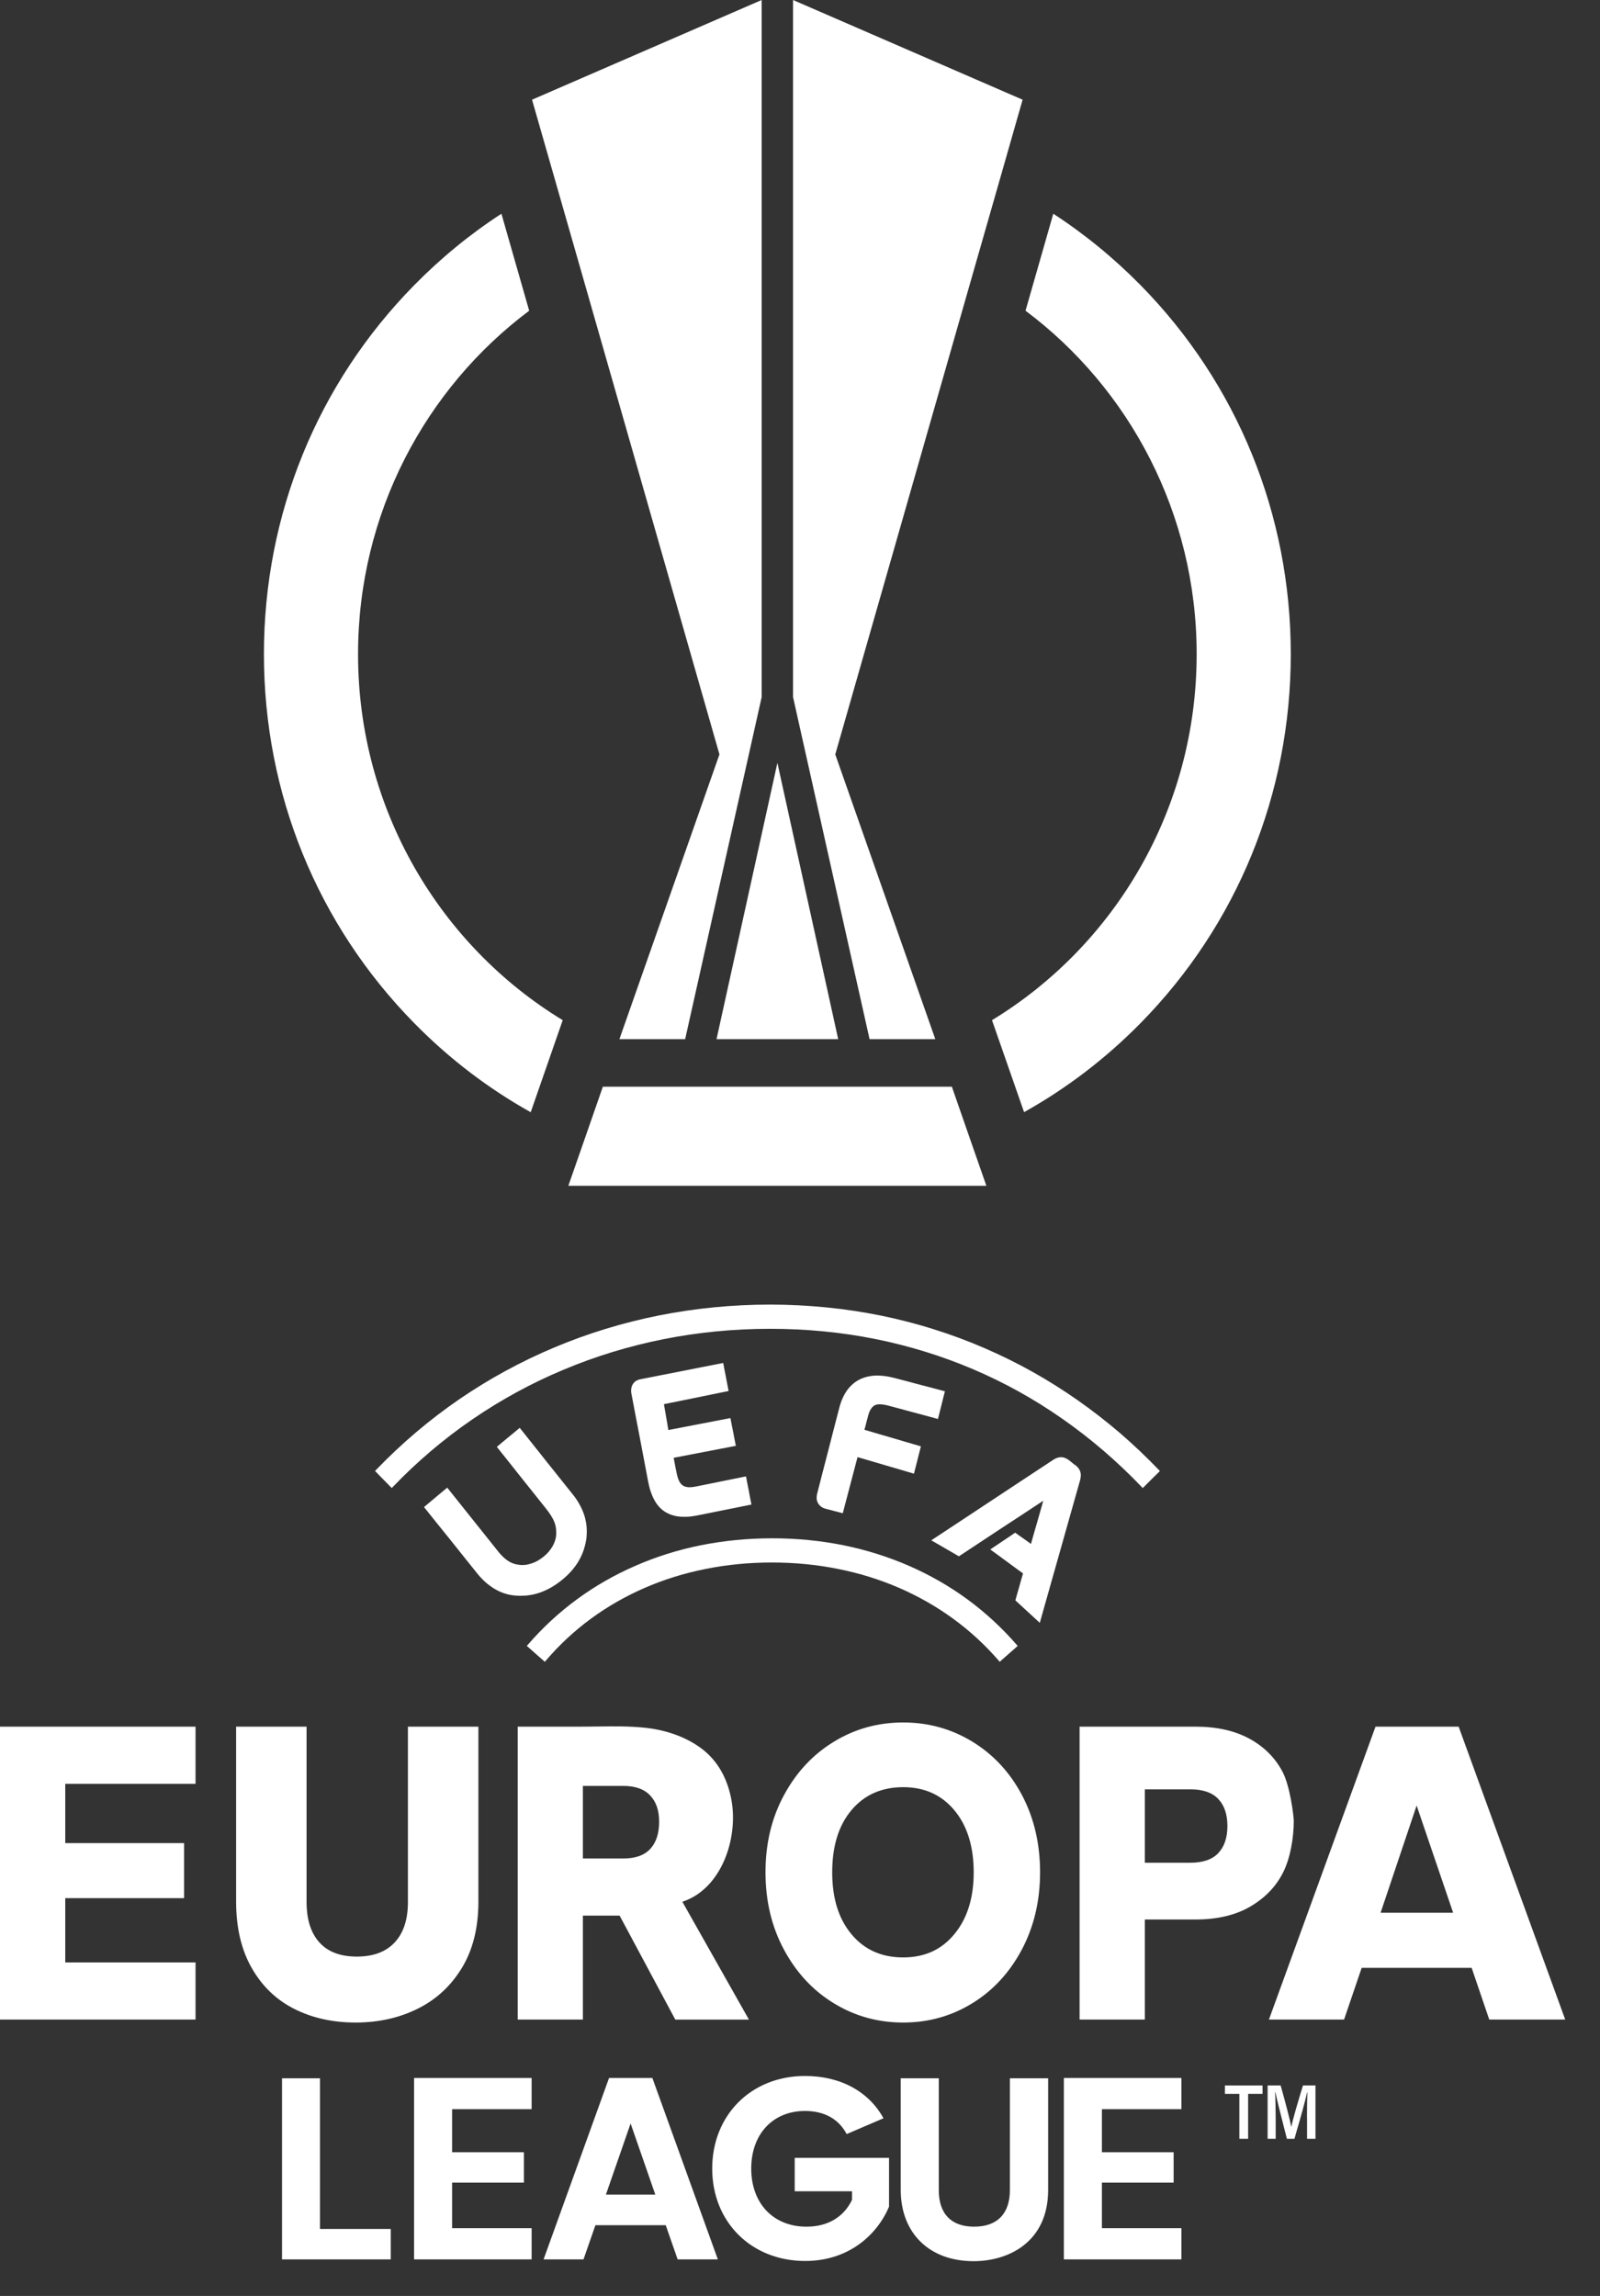 <svg width="23" height="33" viewBox="0 0 23 33" fill="none" xmlns="http://www.w3.org/2000/svg">
<rect x="0" y="0" width="23" height="33" fill="#333333" stroke="none"/>
<path fill-rule="evenodd" clip-rule="evenodd" d="M9.849 14.936H8.904H8.904L10.342 10.843L8.377 3.977L7.991 2.63L7.648 1.433H7.648L10.949 0H10.949V10.019L9.849 14.936H9.849ZM14.7 1.433L14.358 2.63L13.972 3.977L12.007 10.843L13.445 14.936H13.445H12.5H12.5L11.4 10.019V0H11.4L14.7 1.433H14.7ZM12.049 14.936L11.175 10.965L11.175 10.965L11.175 10.965L10.3 14.936L10.3 14.936H12.049ZM8.17 17.043L8.408 16.361L8.666 15.619H13.683L13.683 15.619L13.941 16.361L14.179 17.043H8.17L8.17 17.043ZM7.585 23.643C7.798 23.396 8.036 23.176 8.295 22.986C8.554 22.796 8.834 22.636 9.132 22.506C9.43 22.376 9.745 22.276 10.074 22.21C10.404 22.144 10.747 22.11 11.101 22.11H11.102C11.454 22.11 11.797 22.144 12.125 22.21C12.454 22.277 12.769 22.376 13.067 22.506C13.365 22.636 13.645 22.796 13.905 22.986C14.164 23.176 14.403 23.396 14.617 23.643L14.62 23.646L14.623 23.65L14.626 23.653L14.629 23.657L14.565 23.714L14.5 23.771L14.435 23.828L14.371 23.885L14.368 23.881L14.365 23.878L14.362 23.875L14.359 23.871C14.162 23.643 13.942 23.441 13.702 23.266C13.462 23.091 13.202 22.943 12.926 22.823C12.649 22.703 12.357 22.612 12.05 22.551C11.744 22.489 11.426 22.458 11.096 22.458C10.766 22.458 10.447 22.489 10.141 22.551C9.835 22.612 9.542 22.703 9.267 22.823C8.991 22.943 8.732 23.091 8.494 23.266C8.256 23.441 8.038 23.643 7.844 23.871L7.841 23.875L7.838 23.878L7.835 23.881L7.832 23.885L7.767 23.828L7.702 23.771L7.638 23.714L7.573 23.657L7.576 23.653L7.579 23.65L7.582 23.646L7.585 23.643ZM8.431 22.093C8.437 22.038 8.436 21.984 8.431 21.931C8.425 21.878 8.414 21.826 8.398 21.775C8.381 21.724 8.359 21.673 8.331 21.624C8.304 21.574 8.271 21.525 8.232 21.477L8.041 21.238L7.851 21L7.661 20.761L7.471 20.522L7.389 20.591L7.306 20.659L7.224 20.727L7.142 20.796L7.316 21.014L7.489 21.232L7.663 21.45L7.837 21.668C7.87 21.709 7.896 21.745 7.918 21.779C7.94 21.813 7.956 21.844 7.968 21.875C7.981 21.906 7.988 21.936 7.992 21.968C7.996 22 7.997 22.033 7.994 22.069C7.992 22.096 7.986 22.123 7.977 22.15C7.968 22.177 7.955 22.203 7.94 22.23C7.924 22.256 7.906 22.281 7.885 22.306C7.864 22.33 7.84 22.353 7.814 22.374C7.788 22.395 7.761 22.414 7.733 22.43C7.705 22.447 7.676 22.459 7.648 22.469C7.619 22.479 7.59 22.486 7.561 22.491C7.532 22.495 7.503 22.495 7.475 22.493C7.441 22.489 7.41 22.483 7.381 22.473C7.352 22.463 7.324 22.449 7.297 22.43C7.27 22.412 7.243 22.389 7.215 22.36C7.186 22.331 7.157 22.296 7.125 22.254L6.951 22.036L6.777 21.818L6.603 21.6L6.429 21.382L6.346 21.451L6.262 21.521L6.179 21.591L6.095 21.661L6.285 21.898L6.476 22.135L6.666 22.373L6.856 22.61C6.896 22.66 6.937 22.704 6.98 22.742C7.024 22.78 7.069 22.813 7.115 22.84C7.161 22.867 7.209 22.889 7.259 22.904C7.308 22.92 7.359 22.93 7.411 22.933C7.418 22.934 7.424 22.934 7.431 22.935L7.451 22.936L7.46 22.936L7.47 22.936C7.474 22.937 7.479 22.937 7.483 22.936H7.483H7.483L7.49 22.936C7.541 22.936 7.592 22.932 7.642 22.922C7.692 22.913 7.74 22.899 7.789 22.88C7.838 22.861 7.886 22.838 7.934 22.81C7.982 22.781 8.03 22.748 8.078 22.709C8.131 22.666 8.177 22.622 8.218 22.575C8.258 22.529 8.293 22.481 8.322 22.43C8.351 22.38 8.375 22.326 8.393 22.27C8.411 22.214 8.424 22.156 8.432 22.094L8.431 22.093ZM9.076 19.95C9.08 19.928 9.088 19.908 9.1 19.89C9.112 19.873 9.126 19.858 9.145 19.847C9.163 19.836 9.184 19.828 9.207 19.824L9.505 19.765L9.802 19.707L10.099 19.648L10.396 19.59L10.396 19.59L10.415 19.69L10.435 19.791L10.454 19.892L10.474 19.993L10.242 20.04L10.009 20.088L9.777 20.135L9.544 20.182L9.56 20.275L9.576 20.368L9.592 20.461L9.607 20.554L9.83 20.511L10.053 20.468L10.277 20.425L10.5 20.382L10.519 20.482L10.539 20.581L10.558 20.681L10.578 20.781L10.354 20.824L10.131 20.867L9.908 20.91L9.684 20.953L9.694 21.006L9.704 21.059L9.714 21.111L9.725 21.164C9.734 21.212 9.746 21.251 9.76 21.282C9.775 21.313 9.792 21.335 9.814 21.35C9.837 21.366 9.863 21.373 9.896 21.376C9.928 21.378 9.967 21.373 10.013 21.364L10.191 21.328L10.368 21.292L10.546 21.256L10.724 21.22L10.743 21.321L10.763 21.422L10.782 21.524L10.802 21.625L10.618 21.662L10.434 21.699L10.25 21.736L10.066 21.773C10.045 21.777 10.024 21.782 10.004 21.785C9.984 21.789 9.964 21.792 9.945 21.794C9.926 21.797 9.908 21.799 9.889 21.8C9.871 21.801 9.853 21.801 9.836 21.801C9.808 21.801 9.781 21.8 9.755 21.797C9.729 21.793 9.705 21.789 9.681 21.782C9.658 21.776 9.635 21.768 9.614 21.758C9.593 21.749 9.572 21.737 9.553 21.725C9.523 21.705 9.496 21.681 9.471 21.653C9.446 21.625 9.424 21.593 9.405 21.557C9.385 21.521 9.368 21.48 9.353 21.436C9.338 21.391 9.326 21.342 9.316 21.289L9.256 20.973L9.196 20.656L9.135 20.339L9.075 20.023C9.071 19.997 9.072 19.972 9.076 19.95ZM16.662 21.131C16.48 20.941 16.291 20.762 16.096 20.594C15.9 20.427 15.697 20.269 15.488 20.123C15.279 19.977 15.064 19.841 14.842 19.717C14.621 19.593 14.393 19.481 14.16 19.38C13.919 19.275 13.674 19.184 13.424 19.106C13.175 19.027 12.921 18.962 12.663 18.909C12.405 18.857 12.143 18.817 11.877 18.791C11.612 18.765 11.343 18.751 11.072 18.751C10.526 18.751 9.991 18.804 9.472 18.907C8.953 19.011 8.451 19.164 7.971 19.366C7.491 19.567 7.033 19.817 6.603 20.111C6.173 20.406 5.771 20.747 5.403 21.13L5.4 21.133L5.397 21.136L5.394 21.139L5.391 21.142L5.451 21.204L5.511 21.265L5.571 21.326L5.631 21.387L5.635 21.384L5.638 21.381L5.641 21.378L5.644 21.375C5.995 21.008 6.38 20.682 6.791 20.4C7.203 20.118 7.641 19.879 8.101 19.687C8.56 19.494 9.041 19.347 9.538 19.248C10.035 19.149 10.548 19.099 11.07 19.099C11.593 19.099 12.093 19.148 12.58 19.245C13.067 19.343 13.537 19.488 13.986 19.679C14.436 19.87 14.865 20.108 15.271 20.392C15.677 20.675 16.059 21.003 16.415 21.375L16.418 21.378L16.421 21.381L16.424 21.384L16.427 21.388L16.489 21.326L16.55 21.265L16.612 21.204L16.674 21.143L16.671 21.14L16.668 21.137L16.665 21.134L16.662 21.131H16.662ZM15.431 21.039L15.449 21.055L15.452 21.053C15.478 21.073 15.496 21.093 15.51 21.112C15.523 21.133 15.53 21.152 15.534 21.172C15.538 21.192 15.537 21.211 15.535 21.231C15.533 21.25 15.528 21.269 15.523 21.287L15.379 21.796L15.235 22.306L15.091 22.815L14.947 23.325L14.859 23.244L14.771 23.163L14.683 23.082L14.596 23.002L14.623 22.905L14.651 22.808L14.678 22.711L14.706 22.615L14.588 22.529L14.47 22.442L14.353 22.356L14.235 22.27L14.325 22.21L14.414 22.15L14.504 22.09L14.593 22.029L14.65 22.07L14.707 22.11L14.764 22.15L14.82 22.191L14.864 22.035L14.909 21.88L14.953 21.725L14.997 21.57L14.694 21.77L14.39 21.969L14.087 22.169L13.784 22.369L13.685 22.311L13.586 22.254L13.486 22.196L13.387 22.139L13.824 21.851L14.26 21.563L14.696 21.275L15.133 20.987C15.147 20.977 15.163 20.967 15.181 20.96C15.198 20.952 15.217 20.947 15.237 20.945C15.257 20.943 15.278 20.945 15.301 20.952C15.324 20.96 15.348 20.973 15.374 20.993L15.393 21.008L15.412 21.024L15.431 21.039ZM12.564 20.205L12.563 20.204C12.574 20.198 12.586 20.193 12.599 20.189C12.612 20.186 12.627 20.184 12.643 20.184C12.659 20.184 12.677 20.185 12.697 20.188C12.717 20.19 12.738 20.195 12.762 20.201L12.942 20.249L13.123 20.298L13.303 20.346L13.483 20.395L13.508 20.296L13.533 20.196L13.558 20.096L13.583 19.997L13.399 19.948L13.215 19.9L13.031 19.851L12.847 19.803C12.746 19.777 12.653 19.767 12.569 19.772C12.484 19.778 12.408 19.799 12.342 19.835C12.277 19.871 12.22 19.922 12.173 19.988C12.127 20.055 12.091 20.135 12.066 20.23L11.985 20.542L11.905 20.854L11.824 21.166L11.744 21.479C11.739 21.503 11.738 21.526 11.74 21.547C11.743 21.569 11.75 21.589 11.76 21.606C11.77 21.624 11.784 21.64 11.801 21.653C11.818 21.666 11.839 21.677 11.862 21.684L11.926 21.7L11.989 21.717L12.052 21.733L12.115 21.75L12.168 21.548L12.221 21.346L12.274 21.145L12.327 20.943L12.529 21.002L12.732 21.062L12.935 21.121L13.138 21.181L13.163 21.083L13.188 20.985L13.213 20.886L13.238 20.788L13.035 20.729L12.832 20.669L12.629 20.61L12.426 20.55L12.438 20.507L12.449 20.464L12.46 20.421L12.472 20.378C12.477 20.355 12.483 20.334 12.489 20.316C12.495 20.298 12.502 20.282 12.51 20.267C12.518 20.253 12.526 20.241 12.535 20.23C12.544 20.22 12.554 20.212 12.564 20.205ZM15.141 3.072C15.589 3.363 16.008 3.706 16.394 4.097V4.097C17.788 5.514 18.555 7.398 18.555 9.402C18.555 11.406 17.788 13.29 16.394 14.707C15.891 15.218 15.328 15.646 14.721 15.985L14.26 14.663C16.02 13.592 17.202 11.635 17.202 9.402C17.202 7.38 16.233 5.583 14.742 4.466L15.141 3.072ZM7.607 4.466C6.116 5.583 5.147 7.379 5.147 9.402L5.147 9.403C5.147 11.635 6.329 13.593 8.089 14.663L7.629 15.986C7.022 15.647 6.459 15.219 5.956 14.707C4.562 13.29 3.794 11.406 3.794 9.402C3.794 7.399 4.561 5.515 5.956 4.097C6.341 3.706 6.76 3.363 7.208 3.072L7.607 4.466ZM0.938 25.639V26.491H2.646V27.282H0.938V28.206H2.811V29.027H0V24.817H2.811V25.639H0.938V25.639ZM4.407 27.336V24.817H3.394V27.33C3.394 27.706 3.469 28.025 3.619 28.287C3.769 28.549 3.973 28.745 4.232 28.875C4.491 29.005 4.784 29.07 5.112 29.07C5.439 29.07 5.737 29.004 6.003 28.872C6.27 28.74 6.482 28.544 6.64 28.284C6.798 28.024 6.877 27.706 6.877 27.33V24.817H5.864V27.336C5.864 27.588 5.801 27.782 5.674 27.918C5.548 28.054 5.366 28.122 5.129 28.122C4.893 28.122 4.713 28.054 4.591 27.918C4.468 27.782 4.407 27.588 4.407 27.336ZM9.707 29.027L8.907 27.533H8.379V29.027H7.442V24.817H8.366C8.442 24.817 8.518 24.816 8.595 24.815H8.595H8.595H8.595H8.595H8.595H8.595H8.595H8.595H8.595H8.595H8.595C8.818 24.812 9.042 24.809 9.264 24.832C9.55 24.861 9.84 24.953 10.074 25.124C10.325 25.308 10.464 25.579 10.517 25.886C10.611 26.432 10.369 27.151 9.809 27.334L10.766 29.028H9.708L9.707 29.027ZM8.379 26.712H8.96C9.132 26.712 9.261 26.667 9.347 26.575C9.432 26.483 9.475 26.353 9.475 26.185C9.475 26.017 9.432 25.899 9.347 25.807C9.261 25.715 9.132 25.669 8.96 25.669H8.379V26.712ZM11.27 28.023C11.447 28.353 11.686 28.61 11.988 28.794C12.289 28.978 12.621 29.07 12.983 29.07C13.345 29.07 13.675 28.978 13.975 28.794C14.275 28.61 14.512 28.353 14.688 28.023C14.863 27.693 14.951 27.322 14.951 26.91C14.951 26.499 14.864 26.129 14.691 25.801C14.517 25.473 14.279 25.217 13.978 25.033C13.677 24.849 13.345 24.757 12.983 24.757C12.621 24.757 12.289 24.849 11.988 25.033C11.686 25.217 11.447 25.473 11.27 25.801C11.092 26.129 11.004 26.498 11.004 26.91C11.004 27.322 11.092 27.693 11.27 28.023ZM13.997 26.91C13.997 27.278 13.905 27.574 13.72 27.798V27.798C13.536 28.022 13.293 28.134 12.983 28.134C12.672 28.134 12.425 28.023 12.24 27.801C12.055 27.579 11.963 27.286 11.963 26.91C11.963 26.535 12.055 26.236 12.24 26.017C12.424 25.797 12.676 25.687 12.983 25.687C13.29 25.687 13.536 25.798 13.72 26.02C13.905 26.242 13.997 26.543 13.997 26.91ZM18.444 26.914C18.342 27.116 18.185 27.279 17.973 27.403C17.761 27.527 17.498 27.589 17.183 27.589H16.457V29.027H15.519V24.817H17.183C17.49 24.817 17.75 24.875 17.962 24.991C18.174 25.107 18.333 25.267 18.439 25.471C18.545 25.675 18.598 26.103 18.598 26.173C18.598 26.416 18.547 26.712 18.444 26.914ZM17.512 26.635C17.6 26.543 17.644 26.413 17.644 26.245C17.644 26.078 17.6 25.948 17.512 25.856C17.425 25.764 17.291 25.718 17.112 25.718H16.457V26.773H17.112C17.291 26.773 17.425 26.727 17.512 26.636V26.635ZM19.574 28.284H21.155L21.408 29.027H22.5L20.968 24.817H19.773L18.241 29.027H19.321L19.574 28.284ZM20.364 25.951L20.889 27.492H19.846L20.364 25.951ZM4.6 29.871H4.054V32.474H5.617V32.037H4.6V29.871ZM8.755 29.867H9.378L9.381 29.876L10.319 32.474H9.741L9.57 31.983H8.559L8.388 32.474H7.814L8.755 29.867ZM8.71 31.543H9.42H9.42L9.065 30.521L8.71 31.543ZM12.78 31.015V31.717C12.606 32.126 12.196 32.497 11.575 32.497C10.801 32.497 10.238 31.938 10.238 31.169C10.238 30.4 10.799 29.838 11.572 29.838C12.082 29.838 12.489 30.061 12.7 30.446L12.171 30.673L12.167 30.666C12.052 30.453 11.846 30.341 11.572 30.341C11.11 30.341 10.799 30.673 10.799 31.169C10.799 31.664 11.111 32.004 11.594 32.004C11.899 32.004 12.129 31.866 12.248 31.618V31.495H11.424V31.015H12.78V31.015ZM14.004 32.004C14.335 32.004 14.517 31.817 14.517 31.479V29.871H15.067V31.475C15.067 32.232 14.49 32.5 13.996 32.5C13.36 32.5 12.948 32.098 12.948 31.475V29.871H13.495V31.479C13.495 31.818 13.673 32.004 14.004 32.004ZM16.983 30.315V29.867H15.293V32.474H16.983V32.026H15.84V31.371H16.871V30.934H15.84V30.315H16.983ZM7.642 29.867V30.315H6.499V30.934H7.531V31.371H6.499V32.026H7.642V32.474H5.952V29.867H7.642ZM17.816 30.095H17.608V29.975H18.149V30.095H17.942V30.741H17.816V30.095ZM18.793 30.075C18.79 30.16 18.788 30.306 18.788 30.44L18.789 30.439V30.741H18.91V29.974H18.73C18.666 30.184 18.579 30.475 18.564 30.567H18.562C18.541 30.458 18.47 30.188 18.409 29.974H18.222V30.741H18.338V30.456C18.338 30.324 18.335 30.162 18.329 30.073H18.334C18.355 30.177 18.405 30.371 18.45 30.548C18.468 30.617 18.485 30.683 18.499 30.741H18.608C18.615 30.715 18.623 30.689 18.63 30.662C18.694 30.442 18.762 30.205 18.788 30.075H18.793Z" fill="white"/>
</svg>
